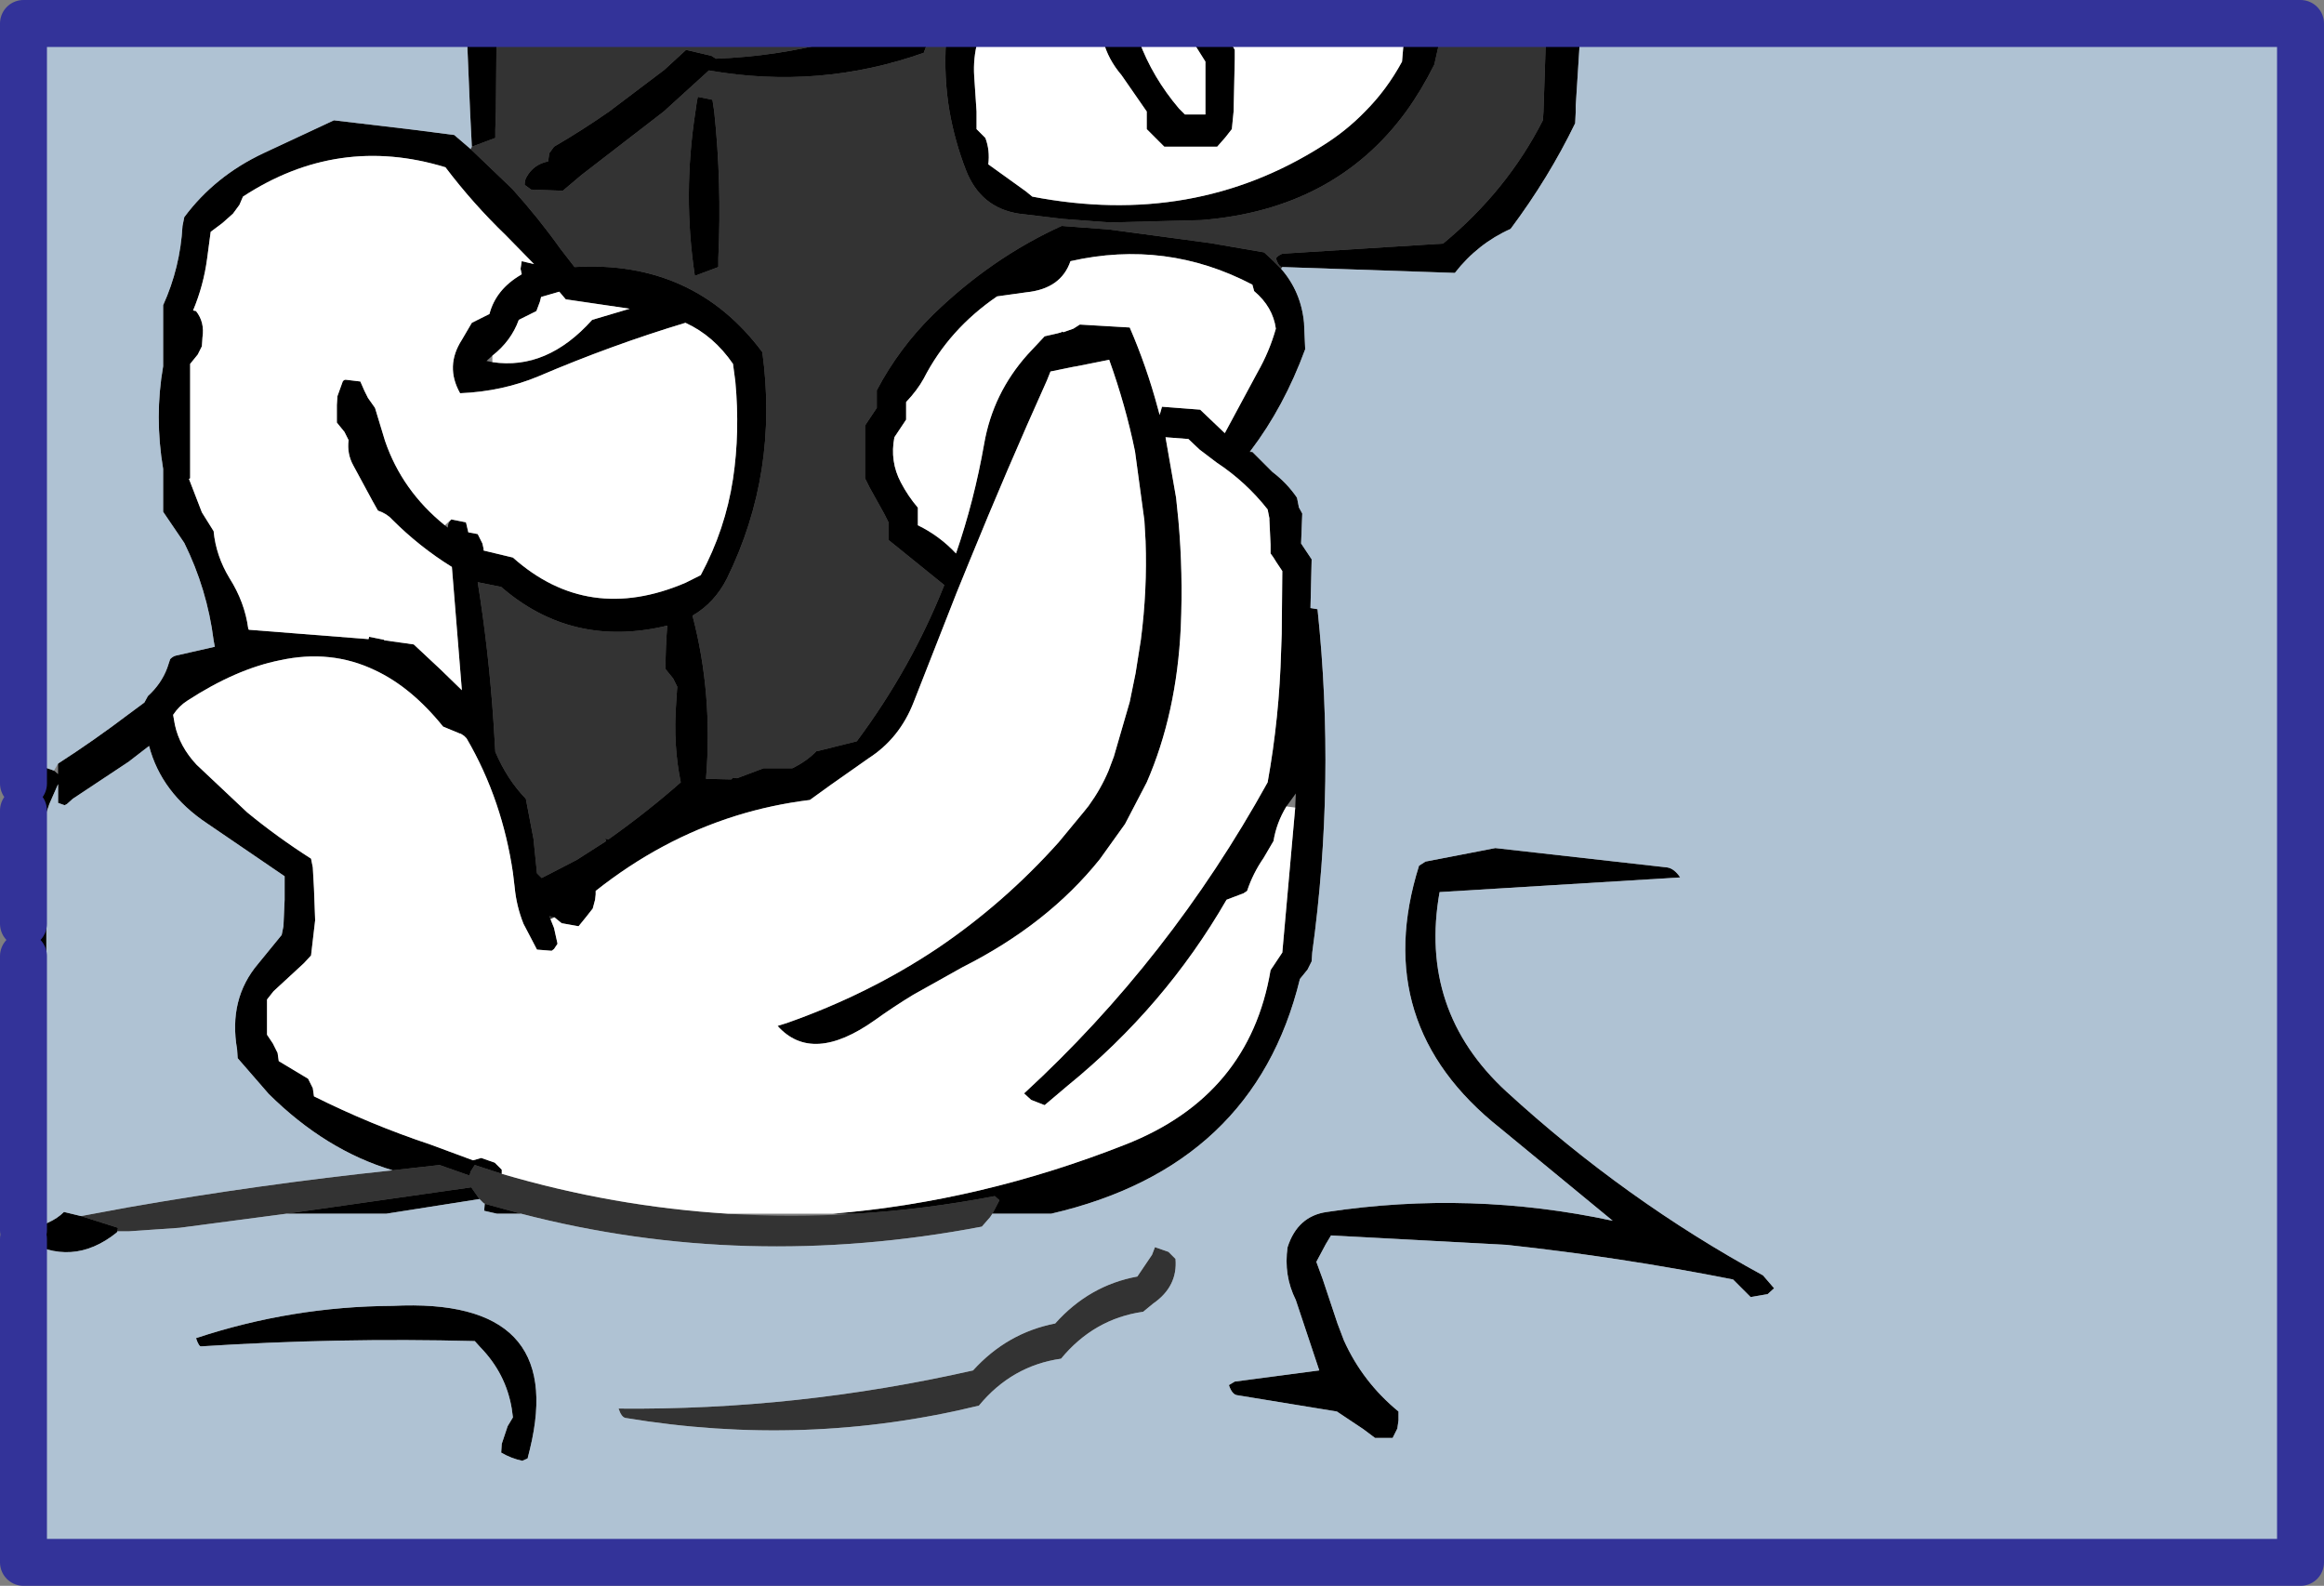 <?xml version="1.0" encoding="UTF-8" standalone="no"?>
<svg xmlns:xlink="http://www.w3.org/1999/xlink" height="135.1px" width="198.0px" xmlns="http://www.w3.org/2000/svg">
  <rect width="100%" height="100%" fill="#808080" stroke="none"/>
  <g transform="matrix(1.0, 0.0, 0.0, 1.0, -29.05, -153.5)">
    <path d="M138.3 176.25 L138.2 176.4 137.5 175.7 136.75 175.0 132.1 174.2 123.55 173.05 119.55 172.75 119.5 172.75 Q113.55 175.45 108.55 180.3 105.65 183.15 103.75 186.75 L103.75 187.5 103.75 188.25 103.25 189.0 102.75 189.75 102.75 191.25 102.75 193.5 102.75 194.25 103.15 195.05 104.4 197.3 104.75 198.0 104.75 198.75 104.75 199.5 109.45 203.3 109.5 203.35 Q106.7 210.4 102.05 216.65 L98.65 217.5 98.65 217.45 Q97.8 218.35 96.55 218.95 L94.1 218.95 91.85 219.8 91.5 219.75 91.35 219.9 89.2 219.85 Q89.8 212.6 88.05 205.95 89.95 204.85 91.0 202.75 95.4 193.75 94.0 183.5 88.15 175.65 78.0 176.25 L76.8 174.7 Q74.95 172.1 72.7 169.6 L69.15 166.2 69.25 166.0 71.25 165.25 71.25 164.5 71.3 163.0 71.35 157.0 100.1 157.0 Q95.25 158.3 90.05 158.5 L89.65 158.25 87.5 157.75 85.65 159.45 80.95 163.0 Q78.65 164.6 76.25 166.0 L75.85 166.55 75.75 167.25 Q74.5 167.5 73.9 168.6 73.75 168.85 73.75 169.25 L74.3 169.65 77.0 169.75 78.6 168.4 85.6 163.0 89.45 159.5 Q98.85 161.15 107.75 158.0 L108.05 157.2 108.1 157.0 109.65 157.0 Q109.45 160.1 109.95 163.0 110.4 165.55 111.35 168.0 112.6 171.2 115.85 171.7 L119.6 172.15 123.6 172.45 123.65 172.45 131.4 172.25 Q142.75 171.35 148.85 163.0 150.15 161.2 151.25 159.0 L151.7 157.0 160.75 157.0 160.55 163.0 160.5 163.75 Q157.45 169.75 152.0 174.25 L138.5 175.1 Q138.1 175.1 137.75 175.5 138.0 176.25 138.3 176.25 M113.6 256.9 L113.4 257.2 112.7 258.0 Q92.5 261.85 73.45 256.9 L70.35 256.05 70.25 256.0 69.9 255.65 69.2 254.65 53.45 256.9 44.35 258.1 40.0 258.4 39.05 258.4 39.1 258.1 35.95 257.1 40.0 256.35 Q51.15 254.4 62.5 253.2 L66.5 252.75 69.05 253.65 69.15 253.3 69.4 252.9 69.5 252.75 71.8 253.5 Q81.3 256.3 91.1 256.9 96.45 257.25 101.9 256.9 107.8 256.55 113.8 255.4 L114.2 255.75 113.6 256.9 M165.75 155.5 L165.75 156.0 153.75 156.0 153.75 155.5 165.75 155.5 M119.9 155.5 L119.9 156.0 74.3 156.0 74.3 155.5 119.9 155.5 M89.9 163.0 L89.75 162.0 88.5 161.75 88.4 162.3 88.3 163.0 Q87.2 170.1 88.25 177.0 L90.25 176.25 90.25 175.5 Q90.55 169.1 89.9 163.0 M76.3 231.65 L75.95 231.8 75.85 231.55 76.3 231.65 M86.65 213.5 Q86.4 217.0 87.05 220.15 84.15 222.7 80.9 225.0 L80.6 224.95 80.7 225.15 78.2 226.75 76.95 227.4 75.2 228.3 74.8 227.9 74.5 224.95 73.85 221.55 Q72.25 219.9 71.25 217.55 L71.1 215.1 Q70.7 209.0 69.75 203.1 L71.75 203.5 Q77.8 208.75 85.9 206.8 85.75 208.65 85.75 210.5 L86.4 211.3 86.75 212.0 86.65 213.5 M118.95 266.25 Q121.85 263.0 125.95 262.25 L127.2 260.4 127.45 259.75 128.6 260.15 129.2 260.75 Q129.4 263.1 127.3 264.55 L126.45 265.25 Q122.25 265.85 119.45 269.25 115.25 269.85 112.45 273.25 97.7 276.85 82.35 274.3 82.0 274.25 81.75 273.5 96.95 273.65 111.95 270.25 114.85 267.05 118.95 266.25" fill="#333333" fill-rule="evenodd" stroke="none"/>
    <path d="M160.75 157.0 L163.65 157.0 163.3 162.5 163.3 163.0 163.25 164.0 Q161.0 168.65 157.75 173.0 154.95 174.25 153.0 176.75 L138.3 176.25 Q138.0 176.25 137.75 175.5 138.1 175.1 138.5 175.1 L152.0 174.25 Q157.45 169.75 160.5 163.75 L160.55 163.0 160.75 157.0 M138.2 176.4 Q139.9 178.35 140.15 181.0 L140.25 183.25 Q138.45 188.15 135.6 191.9 L135.5 192.0 135.6 192.0 135.75 192.0 137.25 193.5 137.45 193.7 Q138.7 194.65 139.55 195.9 L139.7 196.65 139.7 196.7 140.0 197.25 139.9 199.8 140.3 200.4 140.8 201.15 140.7 205.3 141.3 205.4 Q142.85 220.1 140.85 234.65 L140.8 235.4 140.45 236.1 139.8 236.9 Q135.9 252.9 118.6 256.9 L113.6 256.9 114.2 255.75 113.8 255.4 Q107.8 256.55 101.9 256.9 L100.0 256.9 Q112.65 255.85 124.95 251.0 135.5 246.85 137.3 236.15 L137.8 235.4 138.3 234.65 139.4 222.3 139.45 221.1 138.65 222.2 Q137.8 223.6 137.55 225.15 L136.7 226.6 Q135.8 227.9 135.3 229.4 L135.0 229.6 133.55 230.15 Q128.3 239.25 120.0 246.0 L118.05 247.65 116.9 247.2 116.3 246.65 Q128.7 235.25 137.05 220.15 138.05 214.6 138.2 208.9 L138.25 207.5 138.3 202.15 137.8 201.4 137.55 201.0 137.3 200.65 137.3 199.9 137.2 197.8 137.2 197.65 137.05 196.9 Q135.2 194.55 132.7 192.9 L131.25 191.8 130.3 190.9 128.35 190.75 129.25 195.9 129.45 197.85 Q129.85 202.3 129.65 206.95 129.3 214.3 126.75 220.15 L124.9 223.7 122.75 226.7 Q118.3 232.25 111.05 235.9 L106.85 238.25 Q105.2 239.25 103.6 240.4 98.25 244.2 95.3 240.9 L96.1 240.65 Q103.05 238.2 108.9 234.3 114.6 230.45 119.25 225.25 L121.4 222.65 121.8 222.15 Q122.85 220.7 123.5 219.15 L123.95 217.95 125.3 213.3 125.8 210.85 126.25 208.0 Q126.8 203.75 126.65 199.6 L126.55 197.85 125.75 191.95 Q124.95 188.05 123.55 184.15 L121.05 184.65 120.8 184.7 120.5 184.75 118.55 185.15 118.25 185.9 Q114.85 193.45 111.65 201.3 L110.55 204.0 106.9 213.3 Q105.7 216.4 103.05 218.1 L99.85 220.35 98.05 221.65 Q94.8 222.05 91.75 223.0 85.35 225.0 79.8 229.4 L79.8 229.7 79.75 230.15 79.55 230.9 79.0 231.6 78.35 232.4 78.3 232.4 76.9 232.15 76.35 231.7 76.3 231.65 75.85 231.55 75.95 231.8 76.25 232.55 76.55 233.9 76.25 234.35 76.05 234.5 74.8 234.4 73.65 232.2 Q73.05 230.7 72.9 229.1 L72.75 227.85 Q72.3 224.8 71.35 222.0 70.35 219.05 68.8 216.4 L68.6 216.2 68.3 216.0 68.25 216.0 66.8 215.4 Q64.1 212.05 61.0 210.6 57.25 208.8 52.9 209.75 49.15 210.5 45.0 213.2 44.3 213.65 43.8 214.4 L43.95 215.25 Q44.35 217.1 45.8 218.65 L50.1 222.7 Q52.65 224.8 55.55 226.65 L55.7 227.4 55.8 229.2 55.9 231.9 55.55 234.9 54.95 235.55 52.35 237.95 51.8 238.65 51.8 239.4 51.8 240.15 51.8 240.9 51.8 241.65 52.3 242.4 52.7 243.2 52.8 243.9 54.05 244.65 55.3 245.4 55.7 246.2 55.8 246.9 Q60.6 249.3 65.7 251.0 L69.35 252.35 70.05 252.15 71.2 252.55 71.8 253.15 71.8 253.5 69.5 252.75 69.4 252.9 69.15 253.3 69.05 253.65 66.5 252.75 62.5 253.2 Q56.8 251.5 51.95 246.7 L49.3 243.65 49.25 242.9 Q48.5 238.6 51.05 235.6 L53.05 233.15 53.2 232.4 53.3 230.15 53.3 228.15 46.7 223.65 Q42.8 221.05 41.75 217.05 L40.0 218.4 35.25 221.55 34.75 222.0 34.55 222.1 34.0 221.9 34.0 220.3 33.25 222.0 33.0 222.75 33.0 222.9 32.75 222.8 31.3 222.7 31.05 222.55 30.75 222.25 Q30.55 221.1 31.05 220.25 31.35 219.65 31.95 219.2 L32.5 218.75 33.65 219.15 34.0 219.45 34.0 218.55 Q37.1 216.55 40.0 214.35 L41.35 213.35 41.65 212.8 Q42.8 211.75 43.3 210.4 L43.55 209.65 Q43.8 209.4 44.05 209.35 L47.35 208.6 47.25 208.05 Q46.7 203.7 44.75 199.75 L42.95 197.1 42.95 193.45 Q42.2 189.0 42.95 184.7 L42.95 179.5 Q44.4 176.3 44.6 172.75 L44.75 172.0 Q47.35 168.5 51.5 166.55 L57.5 163.75 64.25 164.55 67.75 165.0 69.15 166.2 72.7 169.6 Q74.95 172.1 76.8 174.7 L78.0 176.25 Q88.15 175.65 94.0 183.5 95.4 193.75 91.0 202.75 89.95 204.85 88.05 205.95 89.8 212.6 89.2 219.85 L91.35 219.9 91.5 219.75 91.85 219.8 94.1 218.95 96.55 218.95 Q97.8 218.35 98.65 217.45 L98.65 217.5 102.05 216.65 Q106.7 210.4 109.5 203.35 L109.45 203.3 104.75 199.5 104.75 198.75 104.75 198.0 104.4 197.3 103.15 195.05 102.75 194.25 102.75 193.5 102.75 191.25 102.75 189.75 103.25 189.0 103.75 188.25 103.75 187.5 103.75 186.75 Q105.65 183.15 108.55 180.3 113.55 175.45 119.5 172.75 L119.55 172.75 123.55 173.05 132.1 174.2 136.75 175.0 137.5 175.7 138.2 176.4 M73.45 256.9 L71.4 256.9 70.3 256.65 70.35 256.05 73.45 256.9 M69.9 255.65 L61.95 256.9 53.45 256.9 69.2 254.65 69.9 255.65 M39.05 258.4 L39.0 258.5 Q35.2 261.55 31.05 259.05 L30.9 258.95 Q30.75 258.85 30.75 258.5 L31.05 258.3 31.25 258.2 Q33.4 257.85 34.5 256.75 L35.95 257.1 39.1 258.1 39.05 258.4 M69.25 166.0 L69.1 163.0 68.85 157.0 71.35 157.0 71.3 163.0 71.25 164.5 71.25 165.25 69.25 166.0 M100.1 157.0 L108.1 157.0 108.05 157.2 107.75 158.0 Q98.85 161.15 89.45 159.5 L85.6 163.0 78.6 168.4 77.0 169.75 74.3 169.65 73.75 169.25 Q73.75 168.85 73.9 168.6 74.5 167.5 75.75 167.25 L75.85 166.55 76.25 166.0 Q78.65 164.6 80.95 163.0 L85.65 159.45 87.5 157.75 89.65 158.25 90.05 158.5 Q95.25 158.3 100.1 157.0 M109.65 157.0 L112.35 157.0 Q111.95 158.45 112.05 160.0 L112.25 163.0 112.25 164.5 113.0 165.25 Q113.4 166.3 113.25 167.5 L116.45 169.8 117.0 170.25 Q130.75 172.9 141.75 165.9 143.75 164.65 145.35 163.0 147.2 161.15 148.5 158.75 L148.65 157.0 151.7 157.0 151.25 159.0 Q150.15 161.2 148.85 163.0 142.75 171.35 131.4 172.25 L123.65 172.45 123.6 172.45 119.6 172.15 115.85 171.7 Q112.6 171.2 111.35 168.0 110.4 165.55 109.95 163.0 109.45 160.1 109.65 157.0 M123.05 157.0 L126.1 157.0 Q127.25 160.1 129.5 162.75 L129.75 163.0 130.0 163.25 131.75 163.25 131.75 163.0 131.75 159.5 131.75 158.75 130.65 157.0 133.85 157.0 134.25 157.75 134.25 158.5 134.15 163.0 134.0 164.5 133.45 165.2 132.75 166.0 128.25 166.0 127.5 165.25 126.75 164.5 126.75 163.75 126.75 163.0 124.6 159.9 Q123.45 158.55 123.05 157.0 M67.5 197.75 L68.75 198.0 68.95 198.85 69.75 199.0 70.15 199.8 70.25 200.25 70.25 200.4 72.75 201.0 Q79.15 206.7 87.45 203.15 L88.75 202.5 Q90.85 198.6 91.5 194.3 92.1 190.3 91.7 186.0 L91.5 184.5 Q89.85 182.1 87.45 181.0 81.15 182.9 74.95 185.55 71.85 186.85 68.25 187.0 66.95 184.7 68.4 182.45 L69.25 181.0 70.75 180.25 Q71.3 178.15 73.45 176.9 L73.5 176.85 73.4 176.4 73.5 175.75 74.55 176.0 72.15 173.55 Q69.35 170.85 67.0 167.75 57.85 164.95 49.75 170.25 L49.45 170.95 48.9 171.7 48.0 172.5 47.0 173.25 46.7 175.5 Q46.4 177.8 45.5 179.95 L45.75 180.0 Q46.5 180.95 46.3 182.25 L46.25 183.0 45.9 183.7 45.25 184.5 45.25 192.75 45.25 194.25 45.15 194.3 46.25 197.15 47.25 198.75 Q47.45 200.85 48.6 202.75 49.9 204.8 50.2 207.05 L50.25 207.15 60.45 207.95 60.5 207.75 61.75 208.0 61.8 208.05 64.3 208.4 66.6 210.55 68.4 212.3 67.55 201.8 Q64.8 200.1 62.45 197.75 62.0 197.25 61.25 197.0 L60.8 196.2 59.15 193.15 Q58.6 192.15 58.75 191.0 L58.4 190.3 57.75 189.5 57.75 188.75 57.75 188.0 57.8 187.25 58.25 186.0 Q58.35 185.85 58.5 185.85 L59.75 186.0 60.1 186.8 60.4 187.4 61.0 188.25 61.85 191.05 Q63.3 195.3 66.95 198.25 L67.2 198.45 Q67.2 198.05 67.5 197.75 M71.0 184.35 Q75.65 185.05 79.5 180.75 L82.7 179.8 77.25 179.0 76.7 178.35 75.15 178.8 75.05 179.2 74.75 180.0 73.25 180.75 Q72.6 182.55 71.0 183.8 L70.5 184.25 71.0 184.35 M89.9 163.0 Q90.55 169.1 90.25 175.5 L90.25 176.25 88.25 177.0 Q87.2 170.1 88.3 163.0 L88.4 162.3 88.5 161.75 89.75 162.0 89.9 163.0 M116.5 178.4 L114.0 178.75 Q109.9 181.55 107.75 185.75 107.2 186.75 106.25 187.75 L106.25 189.25 105.25 190.75 Q104.85 192.8 105.8 194.6 106.4 195.75 107.25 196.75 L107.25 198.25 Q109.1 199.15 110.5 200.65 112.05 196.15 112.9 191.3 113.65 187.0 116.6 183.7 L118.05 182.15 119.15 181.9 119.5 181.8 119.5 181.75 119.65 181.8 120.5 181.5 121.05 181.15 125.3 181.4 Q126.75 184.75 127.7 188.3 L127.85 188.85 128.05 188.15 131.3 188.4 133.4 190.4 136.2 185.2 Q137.2 183.45 137.75 181.5 137.5 179.65 135.9 178.3 L135.75 177.75 Q128.4 173.9 120.25 175.75 119.45 178.1 116.5 178.4 M157.4 246.5 Q167.5 255.75 179.25 262.15 L180.2 263.25 179.65 263.75 178.2 264.0 177.45 263.25 176.7 262.5 Q167.1 260.6 157.4 259.55 L142.45 258.75 142.0 259.5 141.2 261.0 141.75 262.5 143.0 266.25 143.55 267.7 Q145.15 271.25 148.2 273.75 L148.2 274.5 148.1 275.2 147.7 276.0 146.2 276.0 145.2 275.25 142.95 273.75 134.4 272.35 Q134.0 272.25 133.75 271.5 L134.25 271.2 141.45 270.25 141.2 269.5 139.7 265.0 139.45 264.25 Q138.4 262.15 138.75 259.75 139.6 257.1 142.1 256.75 154.35 254.9 166.45 257.5 L156.85 249.6 Q145.7 240.75 149.95 227.25 L150.5 226.9 156.45 225.75 171.1 227.4 Q171.7 227.5 172.2 228.25 L151.7 229.5 Q149.9 239.6 157.4 246.5 M86.65 213.5 L86.75 212.0 86.4 211.3 85.75 210.5 Q85.75 208.65 85.9 206.8 77.8 208.75 71.75 203.5 L69.75 203.1 Q70.7 209.0 71.1 215.1 L71.25 217.55 Q72.25 219.9 73.85 221.55 L74.5 224.95 74.8 227.9 75.2 228.3 76.95 227.4 78.2 226.75 80.7 225.15 80.6 224.95 80.9 225.0 Q84.15 222.7 87.05 220.15 86.4 217.0 86.65 213.5 M32.0 231.45 L33.0 230.9 33.0 235.0 32.5 235.25 32.0 235.2 31.05 234.95 31.0 234.95 30.35 234.75 29.75 234.25 Q30.15 233.05 31.0 232.2 L31.05 232.2 32.0 231.45 M69.5 267.75 Q57.8 267.45 46.2 268.2 46.0 268.25 45.75 267.5 53.9 264.8 62.5 264.75 77.35 264.0 74.2 276.95 L74.0 277.75 73.55 277.95 Q72.6 277.75 71.75 277.25 L71.8 276.5 72.3 275.0 72.75 274.25 72.65 273.5 Q72.15 270.5 69.95 268.25 L69.5 267.75" fill="#000000" fill-rule="evenodd" stroke="none"/>
    <path d="M148.7 155.5 L148.7 156.0 124.7 156.0 124.7 155.5 148.7 155.5 M112.35 157.0 L123.05 157.0 Q123.45 158.55 124.6 159.9 L126.75 163.0 126.75 163.75 126.75 164.5 127.5 165.25 128.25 166.0 132.75 166.0 133.45 165.2 134.0 164.5 134.15 163.0 134.25 158.5 134.25 157.75 133.85 157.0 148.65 157.0 148.5 158.75 Q147.2 161.15 145.35 163.0 143.75 164.65 141.75 165.9 130.75 172.9 117.0 170.25 L116.45 169.8 113.25 167.5 Q113.4 166.3 113.0 165.25 L112.25 164.5 112.25 163.0 112.05 160.0 Q111.95 158.45 112.35 157.0 M126.1 157.0 L130.65 157.0 131.75 158.75 131.75 159.5 131.75 163.0 131.75 163.25 130.0 163.25 129.75 163.0 129.5 162.75 Q127.25 160.1 126.1 157.0 M66.95 198.25 Q63.3 195.3 61.85 191.05 L61.0 188.25 60.4 187.4 60.1 186.8 59.75 186.0 58.5 185.85 Q58.35 185.85 58.25 186.0 L57.8 187.25 57.75 188.0 57.75 188.75 57.75 189.5 58.4 190.3 58.75 191.0 Q58.6 192.15 59.15 193.15 L60.8 196.2 61.25 197.0 Q62.0 197.25 62.45 197.75 64.8 200.1 67.55 201.8 L68.4 212.3 66.6 210.55 64.3 208.4 61.8 208.05 61.75 208.0 60.5 207.75 60.45 207.95 50.25 207.15 50.2 207.05 Q49.9 204.8 48.6 202.75 47.45 200.85 47.25 198.75 L46.25 197.15 45.15 194.3 45.25 194.25 45.25 192.75 45.25 184.5 45.9 183.7 46.25 183.0 46.3 182.25 Q46.5 180.95 45.75 180.0 L45.5 179.95 Q46.4 177.8 46.7 175.5 L47.0 173.25 48.0 172.5 48.9 171.7 49.45 170.95 49.75 170.25 Q57.85 164.95 67.0 167.75 69.35 170.85 72.15 173.55 L74.55 176.0 73.5 175.75 73.4 176.4 73.5 176.85 73.45 176.9 Q71.3 178.15 70.75 180.25 L69.25 181.0 68.4 182.45 Q66.95 184.7 68.25 187.0 71.85 186.85 74.95 185.55 81.15 182.9 87.45 181.0 89.85 182.1 91.5 184.5 L91.7 186.0 Q92.1 190.3 91.5 194.3 90.85 198.6 88.75 202.5 L87.45 203.15 Q79.15 206.7 72.75 201.0 L70.25 200.4 70.25 200.25 70.15 199.8 69.75 199.0 68.95 198.85 68.75 198.0 67.5 197.75 66.95 198.25 M71.0 183.8 Q72.6 182.55 73.25 180.75 L74.75 180.0 75.05 179.2 75.15 178.8 76.7 178.35 77.25 179.0 82.7 179.8 79.5 180.75 Q75.65 185.05 71.0 184.35 L71.0 183.8 M76.3 231.65 L76.35 231.7 76.9 232.15 78.3 232.4 78.35 232.4 79.0 231.6 79.55 230.9 79.75 230.15 79.8 229.7 79.8 229.4 Q85.35 225.0 91.75 223.0 94.8 222.05 98.05 221.65 L99.85 220.35 103.05 218.1 Q105.7 216.4 106.9 213.3 L110.55 204.0 111.65 201.3 Q114.85 193.45 118.25 185.9 L118.55 185.15 120.5 184.75 120.8 184.7 121.05 184.65 123.55 184.15 Q124.95 188.05 125.75 191.95 L126.55 197.85 126.65 199.6 Q126.8 203.75 126.25 208.0 L125.8 210.85 125.3 213.3 123.95 217.95 123.5 219.15 Q122.85 220.7 121.8 222.15 L121.4 222.65 119.25 225.25 Q114.6 230.45 108.9 234.3 103.05 238.2 96.1 240.65 L95.3 240.9 Q98.25 244.2 103.6 240.4 105.2 239.25 106.85 238.25 L111.05 235.9 Q118.3 232.25 122.75 226.7 L124.9 223.7 126.75 220.15 Q129.3 214.3 129.65 206.95 129.85 202.3 129.45 197.85 L129.25 195.9 128.35 190.75 130.3 190.9 131.25 191.8 132.7 192.9 Q135.2 194.55 137.05 196.9 L137.2 197.65 137.2 197.8 137.3 199.9 137.3 200.65 137.55 201.0 137.8 201.4 138.3 202.15 138.25 207.5 138.2 208.9 Q138.05 214.6 137.05 220.15 128.7 235.25 116.3 246.65 L116.9 247.2 118.05 247.65 120.0 246.0 Q128.3 239.25 133.55 230.15 L135.0 229.6 135.3 229.4 Q135.8 227.9 136.7 226.6 L137.55 225.15 Q137.8 223.6 138.65 222.2 L139.4 222.3 138.3 234.65 137.8 235.4 137.3 236.15 Q135.5 246.85 124.95 251.0 112.65 255.85 100.0 256.9 L91.1 256.9 Q81.3 256.3 71.8 253.5 L71.8 253.15 71.2 252.55 70.05 252.15 69.35 252.35 65.7 251.0 Q60.6 249.3 55.8 246.9 L55.7 246.2 55.3 245.4 54.05 244.65 52.8 243.9 52.7 243.2 52.3 242.4 51.8 241.65 51.8 240.9 51.8 240.15 51.8 239.4 51.8 238.65 52.35 237.95 54.95 235.55 55.55 234.9 55.9 231.9 55.8 229.2 55.7 227.4 55.55 226.65 Q52.65 224.8 50.1 222.7 L45.8 218.65 Q44.35 217.1 43.95 215.25 L43.8 214.4 Q44.3 213.65 45.0 213.2 49.15 210.5 52.9 209.75 57.25 208.8 61.0 210.6 64.1 212.05 66.8 215.4 L68.25 216.0 68.3 216.0 68.6 216.2 68.8 216.4 Q70.35 219.05 71.35 222.0 72.3 224.8 72.75 227.85 L72.9 229.1 Q73.05 230.7 73.65 232.2 L74.8 234.4 76.05 234.5 76.25 234.35 76.55 233.9 76.25 232.55 75.95 231.8 76.3 231.65 M116.5 178.4 Q119.45 178.1 120.25 175.75 128.4 173.9 135.75 177.75 L135.9 178.3 Q137.5 179.65 137.75 181.5 137.2 183.45 136.2 185.2 L133.4 190.4 131.3 188.4 128.05 188.15 127.85 188.85 127.7 188.3 Q126.75 184.75 125.3 181.4 L121.05 181.15 120.5 181.5 119.65 181.8 119.5 181.75 119.5 181.8 119.15 181.9 118.05 182.15 116.6 183.7 Q113.65 187.0 112.9 191.3 112.05 196.15 110.5 200.65 109.1 199.15 107.25 198.25 L107.25 196.75 Q106.4 195.75 105.8 194.6 104.85 192.8 105.25 190.75 L106.25 189.25 106.25 187.75 Q107.2 186.75 107.75 185.75 109.9 181.55 114.0 178.75 L116.5 178.4" fill="#ffffff" fill-rule="evenodd" stroke="none"/>
    <path d="M138.3 176.25 L153.0 176.75 Q154.95 174.25 157.75 173.0 161.0 168.65 163.25 164.0 L163.3 163.0 163.3 162.5 163.65 157.0 160.75 157.0 151.7 157.0 148.65 157.0 133.85 157.0 130.65 157.0 126.1 157.0 123.05 157.0 112.35 157.0 109.65 157.0 108.1 157.0 100.1 157.0 71.35 157.0 68.85 157.0 69.1 163.0 69.25 166.0 69.15 166.2 67.75 165.0 64.25 164.55 57.5 163.75 51.5 166.55 Q47.35 168.5 44.75 172.0 L44.6 172.75 Q44.4 176.3 42.95 179.5 L42.95 184.7 Q42.2 189.0 42.95 193.45 L42.95 197.1 44.75 199.75 Q46.7 203.7 47.25 208.05 L47.35 208.6 44.05 209.35 Q43.8 209.4 43.55 209.65 L43.3 210.4 Q42.8 211.75 41.65 212.8 L41.35 213.35 40.0 214.35 Q37.1 216.55 34.0 218.55 L33.65 219.15 32.5 218.75 31.95 219.2 Q31.35 219.65 31.05 220.25 L31.05 155.5 74.3 155.5 74.3 156.0 119.9 156.0 119.9 155.5 124.7 155.5 124.7 156.0 148.7 156.0 148.7 155.5 153.75 155.5 153.75 156.0 165.75 156.0 165.75 155.5 225.05 155.5 225.05 286.6 31.05 286.6 31.05 259.05 Q35.2 261.55 39.0 258.5 L39.05 258.4 40.0 258.4 44.35 258.1 53.45 256.9 61.95 256.9 69.9 255.65 70.25 256.0 70.35 256.05 70.3 256.65 71.4 256.9 73.45 256.9 Q92.5 261.85 112.7 258.0 L113.4 257.2 113.6 256.9 118.6 256.9 Q135.9 252.9 139.8 236.9 L140.45 236.1 140.8 235.4 140.85 234.65 Q142.85 220.1 141.3 205.4 L140.7 205.3 140.8 201.15 140.3 200.4 139.9 199.8 140.0 197.25 139.7 196.7 139.7 196.65 139.55 195.9 Q138.7 194.65 137.45 193.7 L137.25 193.5 135.75 192.0 135.6 192.0 135.6 191.9 Q138.45 188.15 140.25 183.25 L140.15 181.0 Q139.9 178.35 138.2 176.4 L138.3 176.25 M157.4 246.5 Q149.9 239.6 151.7 229.5 L172.2 228.25 Q171.7 227.5 171.1 227.4 L156.45 225.75 150.5 226.9 149.95 227.25 Q145.7 240.75 156.85 249.6 L166.45 257.5 Q154.35 254.9 142.1 256.75 139.6 257.1 138.75 259.75 138.4 262.15 139.45 264.25 L139.7 265.0 141.2 269.5 141.45 270.25 134.25 271.2 133.75 271.5 Q134.0 272.25 134.4 272.35 L142.95 273.75 145.2 275.25 146.2 276.0 147.7 276.0 148.1 275.2 148.2 274.5 148.2 273.75 Q145.15 271.25 143.55 267.7 L143.0 266.25 141.75 262.5 141.2 261.0 142.0 259.5 142.45 258.75 157.4 259.55 Q167.1 260.6 176.7 262.5 L177.45 263.25 178.2 264.0 179.65 263.75 180.2 263.25 179.25 262.15 Q167.5 255.75 157.4 246.5 M118.95 266.25 Q114.85 267.05 111.95 270.25 96.95 273.65 81.75 273.5 82.0 274.25 82.35 274.3 97.7 276.85 112.45 273.25 115.25 269.85 119.45 269.25 122.25 265.85 126.45 265.25 L127.3 264.55 Q129.4 263.1 129.2 260.75 L128.6 260.15 127.45 259.75 127.2 260.4 125.95 262.25 Q121.85 263.0 118.95 266.25 M31.3 222.7 L32.75 222.8 33.0 222.9 33.0 222.75 33.25 222.0 34.0 220.3 34.0 221.9 34.55 222.1 34.75 222.0 35.25 221.55 40.0 218.4 41.75 217.05 Q42.8 221.05 46.7 223.65 L53.3 228.15 53.3 230.15 53.2 232.4 53.05 233.15 51.05 235.6 Q48.5 238.6 49.25 242.9 L49.3 243.65 51.95 246.7 Q56.8 251.5 62.5 253.2 51.15 254.4 40.0 256.35 L35.95 257.1 34.5 256.75 Q33.4 257.85 31.25 258.2 L31.05 258.2 31.05 235.2 32.0 235.2 32.5 235.25 33.0 235.0 33.0 230.9 32.0 231.45 31.05 231.45 31.05 222.7 31.3 222.7 M69.5 267.75 L69.95 268.25 Q72.15 270.5 72.65 273.5 L72.75 274.25 72.3 275.0 71.8 276.5 71.75 277.25 Q72.6 277.75 73.55 277.95 L74.0 277.75 74.2 276.95 Q77.35 264.0 62.5 264.75 53.9 264.8 45.75 267.5 46.0 268.25 46.2 268.2 57.8 267.45 69.5 267.75" fill="#afc2d3" fill-rule="evenodd" stroke="none"/>
    <path d="M31.05 259.05 L31.05 286.6 225.05 286.6 225.05 155.5 165.75 155.5 153.75 155.5 148.7 155.5 124.7 155.5 119.9 155.5 74.3 155.5 31.05 155.5 31.05 220.25 M31.05 222.7 L31.05 231.45 31.05 232.2 M31.05 235.2 L31.05 258.2 31.05 258.3 M31.05 222.55 L31.05 222.7 M31.05 235.2 L31.05 234.95" fill="none" stroke="#333399" stroke-linecap="round" stroke-linejoin="round" stroke-width="4.0"/>
  </g>
</svg>
